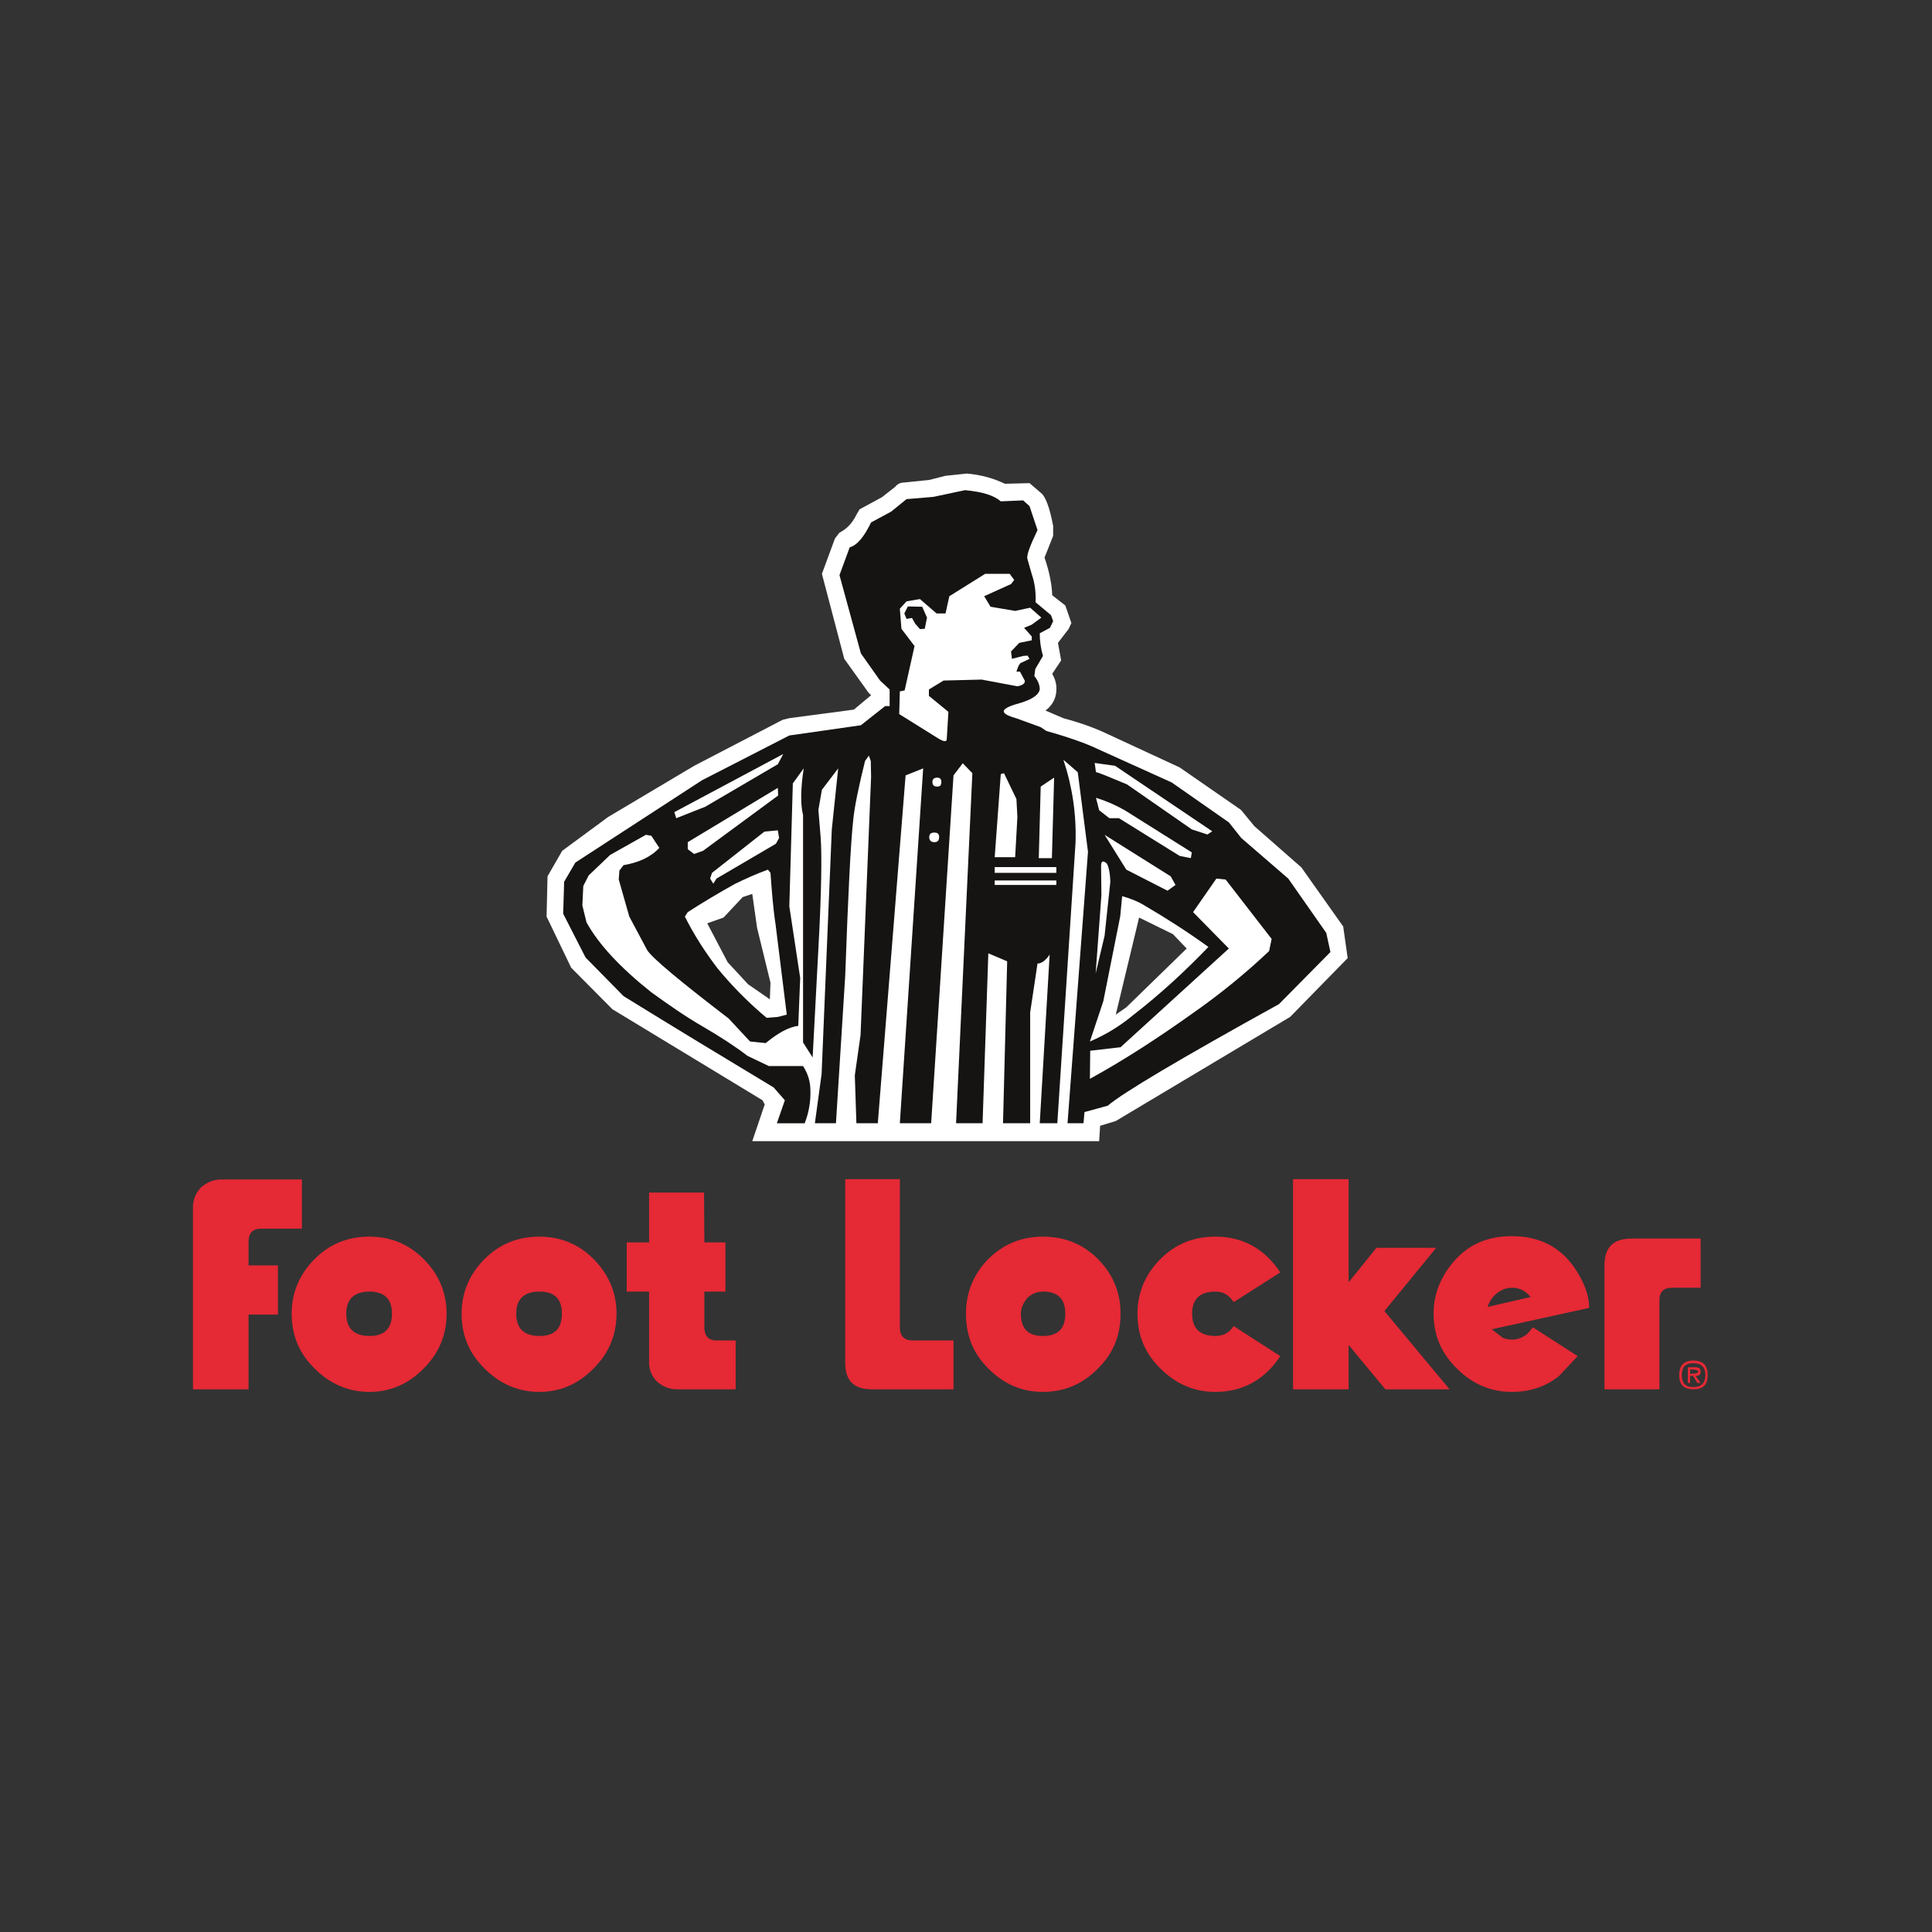<?xml version="1.0" encoding="UTF-8" standalone="no"?>
<!DOCTYPE svg PUBLIC "-//W3C//DTD SVG 1.1//EN" "http://www.w3.org/Graphics/SVG/1.1/DTD/svg11.dtd">
<svg width="100%" height="100%" viewBox="0 0 2500 2500" version="1.1" xmlns="http://www.w3.org/2000/svg" xmlns:xlink="http://www.w3.org/1999/xlink" xml:space="preserve" xmlns:serif="http://www.serif.com/" style="fill-rule:evenodd;clip-rule:evenodd;stroke-linejoin:round;stroke-miterlimit:2;">
    <rect x="0" y="0" width="2500" height="2500" fill="#333333" stroke="none"/>
    <g transform="matrix(0.784,0,0,0.784,1229.7,1206.94)">
        <g transform="matrix(1,0,0,1,-1250,-758)">
            <clipPath id="_clip1">
                <rect x="0" y="0" width="2500" height="1516"/>
            </clipPath>
            <g clip-path="url(#_clip1)">
                <g>
                    <path d="M685.361,566.885L609.451,622.761L585.197,664.939L583.619,731.355L624.211,815.712L692.229,884.253L940,1034.51L943.696,1041.37L923.146,1102.01L1495.67,1102.01L1497.26,1076.67L1523.09,1068.78L1810.94,896.904L1905.84,799.897L1898.46,747.709L1829.41,650.179L1751.89,582.169L1729.76,555.29L1628.53,485.17L1506.75,428.755C1488.83,420.317 1466.15,411.878 1436.63,403.978L1407.12,391.32C1418.19,382.881 1424.5,371.825 1425.02,358.112C1425.56,349.673 1423.98,340.711 1418.19,330.686L1432.93,308.558L1427.67,279.569L1445.07,256.894L1449.82,246.869L1439.8,217.88L1418.19,201.002C1417.66,184.125 1413.95,163.575 1405.53,138.798L1419.75,102.949L1419.75,86.595C1413.95,56.02 1407.12,37.572 1399.2,31.774L1380.75,15.959L1340.15,17.006C1322.75,8.567 1301.67,2.238 1277.41,0.144L1242.09,3.84L1215.21,10.685L1174.08,14.904C1168.29,14.904 1163.02,17.006 1159.32,21.757L1137.18,39.15L1100.27,59.184L1095,68.147C1088.15,82.383 1078.67,91.869 1067.07,97.682L1059.67,107.16L1038.07,165.685L1074.97,305.924L1115.03,361.8L1119.25,366.019L1090.79,389.742L983.765,403.978L973.224,406.611L827.187,482.537L685.368,566.885L685.361,566.885ZM875.694,732.957L907.324,699.202L923.138,693.936L931.046,749.827L953.198,840.505L952.143,867.907L916.278,843.146L882.554,806.765L848.791,742.443L875.694,732.957ZM1540.48,881.104L1523.09,893.216L1561.58,732.957L1617.46,760.375L1640.14,784.082L1540.49,881.097L1540.48,881.104Z" style="fill:white;"/>
                    <path d="M756.535,597.984L769.717,618.018C755.481,633.309 735.446,642.272 710.669,646.491L703.817,655.453L702.762,670.213L720.171,731.363L749.683,786.715C758.122,799.897 802.925,837.332 884.125,899.545L919.443,937.503L945.275,940.152C965.317,923.79 982.71,913.781 999.048,911.687L1002.22,832.589L984.288,714.501L990.086,511.526L1008.01,486.748C1002.74,521.543 1002.74,547.382 1006.96,563.713L1006.96,939.082L1022.77,963.867L1032.26,784.082C1037.55,688.661 1038.07,626.98 1035.95,600.101L1032.26,555.282L1038.07,522.074L1064.95,486.748L1054.4,587.435L1037.55,991.285L1026.47,1072.48L1061.25,1072.48L1076.55,828.893C1081.3,696.053 1085.51,610.118 1089.73,572.16C1091.84,550.016 1098.7,517.323 1109.24,474.629L1115.57,465.659L1118.73,474.629L1119.25,500.454L1101.85,926.963L1092.37,993.402L1095,1072.48L1130.33,1072.48L1176.19,498.352L1205.2,486.748L1166.7,1072.48L1218.37,1072.48L1255.27,498.352L1270.56,478.302L1286.39,494.656L1259.49,1072.48L1303.25,1072.48L1312.74,791.989L1343.84,805.171L1336.99,1072.48L1381.81,1072.48L1381.81,889.52L1393.92,808.875C1400.26,808.875 1407.12,804.132 1413.95,794.107L1397.62,1072.48L1426.61,1072.48L1456.66,609.587C1458.26,562.658 1451.38,516.8 1436.63,472.512L1460.35,493.077L1477.23,624.347L1443.47,1072.48L1469.84,1072.48L1471.43,1054.03L1509.91,1043.48C1533.64,1022.92 1627.48,967.031 1792.48,875.822L1877.38,789.888L1870.51,758.258L1807.79,668.635L1730.28,601.672L1709.72,575.848L1615.36,509.939L1495.15,455.634C1474.58,445.633 1446.11,435.608 1408.69,425.059L1399.2,418.73L1358.61,403.978C1328.56,395.539 1331.72,387.64 1367.57,378.154C1387.08,371.825 1396.56,364.433 1397.62,356.002C1397.62,349.157 1394.46,341.25 1388.66,334.382L1390.24,322.778L1402.9,301.174C1399.38,289.011 1397.6,276.409 1397.62,263.746L1414.48,254.784L1419.76,243.704L1416.07,233.695L1390.76,212.598C1391.3,198.901 1390.24,183.07 1384.44,166.216L1377.07,140.376C1376,134.047 1381.81,118.763 1393.93,93.447L1380.75,53.918L1370.21,44.424L1333.3,46.003C1321.7,35.993 1302.73,30.196 1274.25,27.562L1222.06,38.626L1177.78,42.322L1152.47,62.872L1119.25,80.805C1107.66,104.527 1096.59,118.232 1083.94,121.92L1067.06,167.786L1102.39,296.954L1134.02,341.766L1149.84,356.534L1149.84,383.944L1142.45,383.944L1102.39,415.574L984.288,432.451L840.36,506.259L631.071,642.272L612.623,673.909L611.045,726.628L647.949,798.85L710.677,862.649C793.447,913.781 876.217,963.867 958.456,1013.41L976.912,1034.51L963.73,1072.49L1009.6,1072.49C1016.4,1055.39 1019.63,1037.07 1019.09,1018.68C1019.09,1004.46 1015.41,991.285 1006.96,978.096L950.549,978.096L915.239,961.234C894.673,945.411 869.373,929.057 840.376,912.211C812.958,896.388 785.016,876.877 756.543,856.327C705.403,815.712 669.554,777.229 649.527,740.865L642.675,712.907L644.253,680.754L653.215,663.361L688.541,629.614L747.597,596.405L756.543,597.984L756.535,597.984ZM816.646,620.128L816.646,608.54L965.309,518.902L965.832,531.56L841.939,622.761L827.179,628.035L816.63,620.128L816.646,620.128ZM797.659,568.987L794.494,558.978L974.271,463.026L965.317,479.904L845.642,550.016L797.659,568.987ZM967.419,601.672L962.144,611.173L864.091,668.635L858.816,677.066L853.55,668.627L856.707,659.149L943.173,591.131L965.317,589.022L967.419,601.68L967.419,601.672ZM953.198,659.149C955.292,688.661 957.409,717.134 961.621,744.545L980.077,893.216L965.84,896.904L946.861,898.498C917.522,873.983 890.517,846.802 866.192,817.306C845.642,790.427 827.187,761.954 811.887,731.355L816.646,723.987C841.947,707.641 867.786,692.357 894.142,677.597C911.535,669.159 929.991,660.72 948.963,653.875L953.19,659.149L953.198,659.149ZM1648.57,625.394L1646.99,634.903L1628.53,631.208L1528.36,568.987L1512.55,568.987L1495.67,555.806L1490.4,535.256C1506.92,540.371 1522.83,547.261 1537.86,555.806L1648.57,625.402L1648.57,625.394ZM1674.4,595.882L1648.57,587.443L1541.54,513.112C1509.91,499.93 1493.56,493.077 1490.4,493.077L1488.29,477.786L1522.03,482.537L1682.31,590.608L1674.4,595.882ZM1355.45,175.702L1350.18,182.554L1305.88,202.581L1316.42,219.974L1357.02,226.842L1381.81,221.568L1400.26,237.906L1384.44,249.51L1371.78,254.784L1384.44,269.02L1384.44,275.334L1363.88,279.561L1350.18,293.798L1351.75,305.924L1370.21,301.174L1377.58,300.65L1380.75,305.924L1367.57,312.253C1365.46,312.253 1362.3,316.473 1359.13,327.006L1364.93,327.006L1372.84,341.774C1373.89,346.516 1369.15,349.673 1360.72,351.251L1301.67,340.187L1238.93,341.766L1214.68,356.534L1214.68,367.074L1246.84,393.43L1244.19,437.725C1244.19,444.039 1238.93,442.992 1227.33,435.608L1165.65,397.126L1166.7,359.682L1174.61,358.104L1190.96,284.835L1169.33,256.362L1166.7,223.154L1177.78,211.027L1199.92,207.331L1227.33,231.054L1242.09,231.054L1248.41,202.581L1307.47,165.677L1348.06,165.677L1355.44,175.702L1355.45,175.702ZM1220.46,508.892C1220.46,504.673 1223.11,502.032 1228.37,502.032C1233.12,502.032 1235.22,504.665 1235.22,508.892C1235.22,514.69 1233.12,516.8 1228.37,516.8C1223.11,516.8 1220.46,514.69 1220.46,508.892ZM1231.54,600.101C1231.54,605.907 1228.91,608.54 1223.64,608.54C1218.36,608.54 1215.2,605.907 1215.2,600.101C1215.2,594.827 1218.36,592.71 1223.64,592.71C1228.91,592.71 1231.54,594.819 1231.54,600.101ZM1333.29,496.234L1338.57,494.656L1359.12,537.358L1360.71,566.893L1357.01,633.309L1323.27,633.309L1333.29,496.234ZM1399.19,516.8L1421.34,502.032L1417.65,634.903L1396.01,634.903L1399.19,516.8ZM1613.76,664.947L1621.67,679.176L1608.5,688.661L1540.48,653.875L1504.63,596.405L1613.77,664.939L1613.76,664.947ZM1530.46,730.84L1533.63,697.632C1546.82,701.32 1558.94,706.063 1569.48,712.392C1606.39,733.996 1641.71,756.679 1675.98,781.449C1636.97,822.064 1596.36,859.476 1552.08,893.755C1530.46,911.687 1506.74,926.424 1480.38,937.503L1502.51,871.079L1530.46,730.84L1530.46,730.84ZM1499.37,696.053L1498.83,648.069C1498.83,639.631 1502,638.06 1508.33,643.85C1510.96,648.069 1513.59,658.087 1514.11,673.909L1504.63,762.993L1489.88,825.213L1499.37,696.053ZM1425.01,671.792L1425.01,679.176L1323.28,679.176L1323.28,671.792L1425.01,671.792ZM1425.01,649.648L1425.01,659.149L1323.28,659.149L1323.28,649.648L1425.01,649.648L1480.38,999.185L1480.91,952.787L1531,946.989L1709.71,784.082L1650.67,723.995L1689.15,668.635L1704.44,670.213L1780.35,768.267L1776.15,788.309C1736.42,825.867 1693.95,860.408 1649.08,891.645C1594.26,930.659 1538.91,967.031 1480.38,999.185L1425.01,649.648Z" style="fill:rgb(22,20,19);"/>
                    <path d="M1203.6,219.974L1179.87,219.458L1174.09,231.054L1177.78,240.024L1186.74,238.43L1192.02,247.931L1199.92,256.894L1207.83,256.362L1211.53,237.906L1203.6,219.974Z" style="fill:rgb(22,20,19);"/>
                    <g>
                        <path d="M843.525,1186.86L752.839,1186.86L752.839,1269.12L715.936,1269.12L715.936,1350.3L752.839,1350.3L752.839,1467.87C752.839,1479.47 757.59,1490.53 766.021,1498.98C776.046,1507.42 786.587,1511.62 798.714,1511.62L895.72,1511.62L895.72,1430.98L864.091,1430.98C850.909,1430.98 844.056,1423.58 844.056,1409.36L844.056,1350.31L878.851,1350.31L878.851,1269.12L844.056,1269.12L843.525,1186.86ZM1166.7,1164.73L1076.55,1164.73L1076.55,1467.87C1076.55,1497.41 1090.79,1511.62 1120.84,1511.62L1255.27,1511.62L1255.27,1430.98L1187.8,1430.98C1174.08,1430.98 1166.7,1423.58 1166.7,1409.36L1166.7,1164.73ZM2374.52,1262.79C2344.47,1262.79 2329.72,1277.02 2329.72,1307.08L2329.72,1511.62L2420.39,1511.62L2420.39,1364.01C2420.39,1350.82 2427.24,1343.99 2440.96,1343.99L2488.41,1343.99L2488.41,1262.79L2374.52,1262.79ZM46.405,1165.26C33.747,1165.26 23.199,1170.02 13.182,1178.45C4.751,1187.38 -0,1198.48 -0,1211.12L-0,1511.62L91.74,1511.62L91.74,1388.27L140.248,1388.27L140.248,1307.08L91.74,1307.08L91.74,1268.07C91.74,1253.29 99.124,1246.45 112.306,1246.45L179.785,1246.45L179.785,1165.26L46.405,1165.26ZM380.643,1296.52C355.866,1271.75 325.822,1259.64 291.552,1259.64C255.171,1259.64 225.659,1271.75 200.874,1296.52C175.573,1321.84 162.915,1352.42 162.915,1386.69C162.915,1423.06 175.573,1452.58 200.874,1477.36C226.175,1502.67 256.234,1515.86 291.552,1515.86C325.822,1515.86 355.858,1502.67 380.643,1477.36C405.952,1452.07 418.602,1422 418.602,1386.69C418.602,1352.42 405.944,1321.84 380.643,1296.52ZM253.061,1386.69C253.061,1362.43 266.235,1350.31 291.552,1350.31C315.805,1350.31 328.456,1362.43 328.456,1386.69C328.456,1411.46 315.797,1423.58 291.552,1423.58C266.235,1423.58 253.061,1411.45 253.061,1386.69ZM661.123,1296.52C636.338,1271.75 606.286,1259.64 572.015,1259.64C536.166,1259.64 506.115,1271.75 481.338,1296.52C456.029,1321.84 443.387,1352.42 443.387,1386.69C443.387,1423.06 456.029,1452.58 481.338,1477.36C506.654,1502.67 536.69,1515.86 572.015,1515.86C606.286,1515.86 636.338,1502.67 661.115,1477.36C686.423,1452.07 699.081,1422 699.081,1386.69C699.081,1352.42 686.423,1321.84 661.115,1296.52L661.123,1296.52ZM533.525,1386.69C533.525,1362.43 546.715,1350.31 572.015,1350.31C596.8,1350.31 608.919,1362.43 608.919,1386.69C608.919,1411.46 596.8,1423.58 572.015,1423.58C546.715,1423.58 533.533,1411.45 533.533,1386.69L533.525,1386.69ZM1493.56,1296.52C1468.79,1271.75 1438.75,1259.64 1402.89,1259.64C1367.57,1259.64 1338.04,1271.75 1312.74,1296.52C1287.95,1321.84 1275.84,1352.42 1275.84,1386.69C1275.84,1423.06 1287.95,1452.58 1312.74,1477.36C1338.04,1502.67 1367.57,1515.86 1402.89,1515.86C1438.75,1515.86 1468.8,1502.67 1493.56,1477.36C1518.88,1452.59 1531,1423.06 1531,1386.69C1531,1352.42 1518.88,1321.84 1493.56,1296.52ZM1377.06,1360.85C1384.44,1354 1392.87,1350.3 1402.89,1350.3C1427.66,1350.3 1439.8,1362.43 1439.8,1386.69C1439.8,1411.46 1427.67,1423.58 1402.89,1423.58C1378.11,1423.58 1366.5,1411.45 1366.5,1386.69C1366.5,1377.73 1370.21,1369.28 1377.07,1360.85L1377.06,1360.85ZM1596.9,1296.52C1571.6,1321.84 1558.94,1352.42 1558.94,1386.69C1558.94,1423.06 1571.6,1452.58 1596.9,1477.36C1622.2,1502.67 1652.26,1515.86 1687.59,1515.86C1732.91,1515.86 1768.77,1495.81 1794.61,1456.81L1717.62,1407.25C1710.25,1418.32 1700.76,1423.58 1687.59,1423.58C1662.27,1423.58 1649.09,1411.45 1649.09,1386.69C1649.09,1362.43 1662.27,1350.31 1687.59,1350.31C1700.76,1350.31 1710.25,1356.09 1717.62,1367.72L1794.61,1318.68C1768.78,1279.66 1732.91,1259.64 1687.59,1259.64C1651.2,1259.64 1621.68,1271.75 1596.9,1296.52ZM2476.27,1464.17C2460.98,1464.17 2453.06,1472.08 2453.06,1487.9C2453.06,1504.25 2460.98,1511.62 2476.27,1511.62C2492.61,1511.62 2500,1504.25 2500,1487.9C2500,1472.08 2492.61,1464.17 2476.27,1464.17ZM2457.29,1487.9C2457.29,1475.24 2463.09,1468.4 2476.27,1468.4C2489.46,1468.4 2496.31,1475.25 2496.31,1487.9C2496.31,1501.07 2489.46,1507.95 2476.27,1507.95C2463.09,1507.95 2457.29,1501.07 2457.29,1487.9Z" style="fill:rgb(229,41,53);"/>
                        <path d="M2488.41,1482.62C2488.41,1477.36 2485.75,1475.25 2479.43,1475.25L2467.32,1475.25L2467.32,1501.07L2471,1501.07L2471,1489.49L2475.75,1489.49L2483.12,1501.07L2488.41,1501.07L2479.97,1489.49C2485.75,1489.49 2488.41,1487.38 2488.41,1482.62L2488.41,1482.62ZM2471,1485.8L2471,1478.94L2477.85,1478.94L2484.7,1481.05C2484.7,1484.21 2481.54,1485.8 2475.75,1485.8L2471,1485.8ZM1907.42,1335L1907.42,1164.74L1815.69,1164.74L1815.69,1511.62L1907.42,1511.62L1907.42,1438.35L1968.05,1511.62L2074.02,1511.62L1966.47,1382.46L2051.88,1278.09L1953.3,1278.09L1907.42,1335Z" style="fill:rgb(229,41,53);"/>
                        <path d="M2304.42,1377.19C2304.42,1356.09 2295.98,1333.44 2278.57,1308.65C2256.42,1278.09 2225.85,1261.2 2185.79,1259.11C2137.28,1256.46 2099.84,1273.34 2072.96,1310.76C2056.09,1333.97 2047.66,1359.27 2047.66,1386.69C2047.66,1423.06 2060.83,1452.58 2086.14,1477.36C2111.46,1502.67 2141.5,1515.86 2176.82,1515.86C2206.35,1515.86 2232.72,1507.42 2254.85,1489.49L2285.42,1456.81L2211.63,1409.36L2202.65,1419.9C2190.54,1429.9 2176.82,1432.02 2162.07,1426.76L2143.62,1412.52L2304.41,1377.19L2304.42,1377.19ZM2164.16,1346.09C2182.1,1340.81 2196.33,1345.54 2207.92,1359.27L2136.75,1375.62C2141.5,1361.37 2150.45,1351.89 2164.17,1346.08L2164.16,1346.09Z" style="fill:rgb(229,41,53);"/>
                    </g>
                </g>
            </g>
        </g>
    </g>
</svg>
